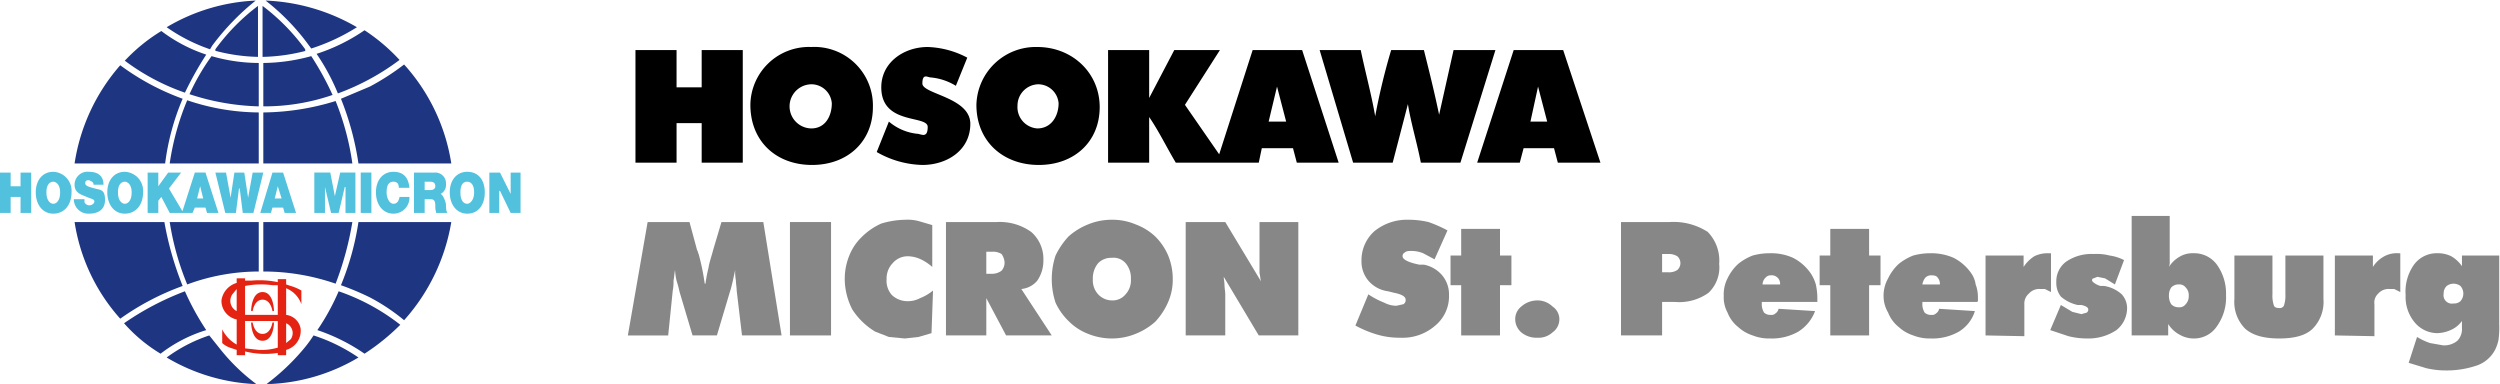 <?xml version="1.0" encoding="UTF-8"?>
<svg xmlns="http://www.w3.org/2000/svg" width="115.9mm" height="17.8mm" viewBox="0 0 328.5 50.3">
  <path d="M172,439.8a1.4,1.4,0,0,0-.6-2.1v2.6l.6-.5m-1.7-3.3v-3.8h-.7a10.9,10.9,0,0,0-3.6.1v3.8h4.3Zm0,4.4v-3.5H166V441l1.8.2a7.4,7.4,0,0,0,2.5-.3m-5.4-4.8v-2.9l-.4.5a1.5,1.5,0,0,0,.4,2.4m8.5-.9a3.5,3.5,0,0,0-2-2.1v3.5a2.2,2.2,0,0,1,1.9,1.8,2.6,2.6,0,0,1-1.9,2.8v.7h-1.1v-.3a10.9,10.9,0,0,1-4.3-.2v.5h-1.1v-.7l-.9-.3a2.9,2.9,0,0,1-1-.6v-1.8a4.6,4.6,0,0,0,1.9,2v-3.3a2.5,2.5,0,0,1-2-2.5,2.8,2.8,0,0,1,2-2.3v-.6H166v.3h.8a11.6,11.6,0,0,1,3.5.2v-.4h1.1v.7l.6.2a6.2,6.2,0,0,1,1.4.6Zm-3.8,2.4s-.2,1.5-1.3,1.5-1.3-1.5-1.3-1.5h-.2s0,2.4,1.5,2.4,1.5-2.4,1.5-2.4Zm-1.3-4c1.5,0,1.5,2.5,1.5,2.5h-.2s-.2-1.5-1.3-1.5-1.3,1.5-1.3,1.5h-.2s0-2.5,1.5-2.5" transform="translate(-133.8 -395.3)" style="fill:#e42313"></path>
  <path d="M198.1,417.9v5.3h1.3v-2.9h.1l1.4,2.9h1.3v-5.3h-1.3v2.8h0l-1.4-2.8Zm-2.9,4.1c-.4,0-.9-.3-.9-1.5s.5-1.4.9-1.4.9.3.9,1.4-.6,1.5-.9,1.5m0-4.2c-1.4,0-2.3,1.1-2.3,2.7s.9,2.8,2.3,2.8,2.3-1.1,2.3-2.8-.9-2.7-2.3-2.7m-5.6,2.4v-1.1h.7c.5,0,.7.2.7.6s-.4.5-.6.5Zm-1.4-2.3v5.3h1.4v-1.8h.8c.6,0,.6.5.6,1s.1.5.1.8h1.5c-.2-.2-.2-.9-.2-1.1s-.3-1.2-.7-1.4a1.3,1.3,0,0,0,.7-1.3,1.4,1.4,0,0,0-1.5-1.5Zm-2,2h1.4q-.2-2.1-2.1-2.1c-1.4,0-2.3,1.1-2.3,2.7s.9,2.8,2.3,2.8a2.1,2.1,0,0,0,2.1-2.2h-1.3c-.1.5-.3.9-.8.9s-.9-.7-.9-1.5.2-1.4.9-1.4.7.6.7.8m-5,3.3h1.4v-5.3h-1.4Zm-6.1-5.3v5.3h1.4v-3.4h0l.8,3.4h1l.8-3.4h.1v3.4h1.3v-5.3h-2l-.7,3.1h0l-.6-3.1Zm-4.3,3.4h-.9l.4-1.6h0Zm-1.2-3.4-1.6,5.3h1.4l.2-.7H171l.2.7h1.5l-1.7-5.3Zm-2.5,5.3,1.3-5.3H167l-.6,3.3h0l-.5-3.3h-1.3l-.5,3.3h0l-.6-3.3h-1.4l1.3,5.3h1.4l.4-3.2h.1l.4,3.2Zm-6.6-1.9h-.8l.4-1.6h0Zm-1.1-3.4-1.7,5.3h1.4l.3-.7h1.4l.2.7h1.5l-1.7-5.3Zm-6.2,0v5.3h1.4v-1.6l.4-.5,1.1,2.1h1.8L156,420l1.6-2.1h-1.7l-1.3,1.8h0v-1.8Zm-3,4.1c-.3,0-.9-.3-.9-1.5s.6-1.4.9-1.4.9.3.9,1.4-.5,1.5-.9,1.5m0-4.2c-1.4,0-2.3,1.1-2.3,2.7s.9,2.8,2.3,2.8,2.4-1.1,2.4-2.8a2.5,2.5,0,0,0-2.4-2.7m-5.3,3.6h-1.4a1.9,1.9,0,0,0,2,1.9c1,0,2.1-.4,2.1-1.8s-.6-1.3-1.3-1.5-1.3-.3-1.3-.7.3-.4.5-.4l.4.2a.5.5,0,0,1,.2.4h1.3c0-1.3-.9-1.7-1.9-1.7a1.7,1.7,0,0,0-1.9,1.7c0,1.1.9,1.3,1.6,1.6s1,.3,1,.6-.4.5-.6.5a.7.7,0,0,1-.7-.4v-.4m-4.1.6c-.3,0-.9-.3-.9-1.5s.6-1.4.9-1.4.9.3.9,1.4-.5,1.5-.9,1.5m0-4.2c-1.4,0-2.3,1.1-2.3,2.7s.9,2.8,2.3,2.8,2.4-1.1,2.4-2.8a2.5,2.5,0,0,0-2.4-2.7m-7,.1h1.4v1.8h1.3v-1.8h1.4v5.3h-1.4v-2.1h-1.3v2.1h-1.4Z" transform="translate(-133.8 -395.3)" style="fill:#52c1dd"></path>
  <path d="M174.4,401.2l.3.4a26.3,26.3,0,0,0,6-2.8,25.8,25.8,0,0,0-12-3.5,29.2,29.2,0,0,1,5.7,5.9m-.5.7v-.2a26.9,26.9,0,0,0-5.6-5.7v6.7a24.5,24.5,0,0,0,5.7-.8m-6.3.8V396a26.9,26.9,0,0,0-5.6,5.7v.2a23.7,23.7,0,0,0,5.7.8m-6.4-1,.3-.5a32.2,32.2,0,0,1,5.7-5.9,25,25,0,0,0-11.7,3.5,22.6,22.6,0,0,0,5.7,2.9m24.9,1.4a24.4,24.4,0,0,0-4.6-3.9,24.3,24.3,0,0,1-6.3,3.1,28.2,28.2,0,0,1,2.8,5.2,31.5,31.5,0,0,0,8.1-4.4m-8.8,4.6a39,39,0,0,0-2.8-5.1,24.5,24.5,0,0,1-6.3.9v5.7a27.5,27.5,0,0,0,9.1-1.5m-9.7,1.5v-5.7a22.5,22.5,0,0,1-6.2-.9,28.7,28.7,0,0,0-2.9,5,31.4,31.4,0,0,0,9.1,1.6m-9.7-1.8a44.7,44.7,0,0,1,2.8-5,20.3,20.3,0,0,1-5.9-3.1,22.8,22.8,0,0,0-4.8,3.9,28.8,28.8,0,0,0,7.9,4.2m16.9,31.9a17.3,17.3,0,0,1-1.5,2,29.1,29.1,0,0,1-4.7,4.4,24.8,24.8,0,0,0,12.1-3.5,22.8,22.8,0,0,0-5.9-2.9m3.3-5.8a29.9,29.9,0,0,1-2.8,5.1,24.8,24.8,0,0,1,6.2,3.1,28.9,28.9,0,0,0,4.7-3.8,27.6,27.6,0,0,0-8.1-4.4m-17.4,5.1a34.3,34.3,0,0,1-2.8-5.1,36.9,36.9,0,0,0-8,4.2,20.4,20.4,0,0,0,4.8,4,18.8,18.8,0,0,1,6-3.1m2,2.7-1.6-2a20,20,0,0,0-5.6,2.9,25,25,0,0,0,11.8,3.5,25.5,25.5,0,0,1-4.6-4.4m30.2-24.6a25.1,25.1,0,0,0-6.2-13,32.5,32.5,0,0,1-4.5,2.9l-3.8,1.6a37.4,37.4,0,0,1,2.3,8.5Zm-12.2,7.7a35.6,35.6,0,0,1-2.3,8.3,36.4,36.4,0,0,1,3.8,1.6,26,26,0,0,1,4.5,3,25.6,25.6,0,0,0,6.2-12.9Zm-.8-7.7a34.8,34.8,0,0,0-2.2-8.2,33.2,33.2,0,0,1-9.5,1.5v6.7Zm-11.7,7.7v6.5a29,29,0,0,1,9.5,1.6,41.2,41.2,0,0,0,2.2-8.1Zm-.6-7.7V410a29.8,29.8,0,0,1-9.4-1.6,34.2,34.2,0,0,0-2.3,8.3Zm-11.7,7.7a36.1,36.1,0,0,0,2.3,8.2,27.2,27.2,0,0,1,9.4-1.7v-6.5Zm-.6-7.7a31.8,31.8,0,0,1,2.3-8.5,32.2,32.2,0,0,1-8.2-4.4,25.3,25.3,0,0,0-6,12.9Zm-11.9,7.7a24.6,24.6,0,0,0,6,12.7,34.2,34.2,0,0,1,8.2-4.3,42.1,42.1,0,0,1-2.4-8.4Z" transform="translate(-133.8 -395.3)" style="fill:#1e3582"></path>
  <path d="M231.3,439.3l-.7-5.9c0-.4-.1-.9-.1-1.3a6.6,6.6,0,0,1-.1-1.4l-.3,1.4c-.1.4-.2.9-.4,1.5l-1.7,5.7h-3.2l-1.7-5.7a15.5,15.5,0,0,0-.4-1.5,7.8,7.8,0,0,1-.2-1.4c-.1.5-.1.9-.2,1.4a5.7,5.7,0,0,1-.1,1.3l-.6,5.9h-5.3l2.6-14.9h5.5l1,3.7c.1.1.1.3.2.5a30.1,30.1,0,0,1,.8,3.9h.1a19.1,19.1,0,0,1,.4-2.1c.1-.7.4-1.5.6-2.3l1.1-3.7h5.5l2.4,14.9Z" transform="translate(-133.8 -395.3)" style="fill:#878787"></path>
  <path d="M237.6,439.3V424.4H243v14.9Z" transform="translate(-133.8 -395.3)" style="fill:#878787"></path>
  <path d="M256.3,430.3a6.5,6.5,0,0,0-1.5-1,4.2,4.2,0,0,0-1.6-.4,2.6,2.6,0,0,0-2.1.9,2.9,2.9,0,0,0-.8,2.1,2.8,2.8,0,0,0,.7,2.1,3,3,0,0,0,2.1.8,3.4,3.4,0,0,0,1.6-.4,6.2,6.2,0,0,0,1.7-1l-.2,5.6-1.7.5-1.8.2-2.1-.2-1.8-.7a9.3,9.3,0,0,1-3-2.9,8.8,8.8,0,0,1-1-4,8.1,8.1,0,0,1,.6-3.1,7,7,0,0,1,1.7-2.5,8.5,8.5,0,0,1,2.5-1.7,11.3,11.3,0,0,1,3.2-.5,5.5,5.5,0,0,1,1.8.2l1.7.5Z" transform="translate(-133.8 -395.3)" style="fill:#878787"></path>
  <path d="M258.1,439.3V424.4h6.7a7.1,7.1,0,0,1,4.5,1.3,4.7,4.7,0,0,1,1.6,3.7,4.6,4.6,0,0,1-.8,2.7,3.1,3.1,0,0,1-2.1,1.1l4,6.1h-6l-2.6-4.9v4.9Zm5.3-11v2.9h.8a2.1,2.1,0,0,0,1.2-.4,1.6,1.6,0,0,0,.4-1.1,2.1,2.1,0,0,0-.4-1.1,2.1,2.1,0,0,0-1.2-.3Z" transform="translate(-133.8 -395.3)" style="fill:#878787"></path>
  <path d="M287.9,431.9a7.3,7.3,0,0,1-.6,3,9,9,0,0,1-1.7,2.6,8.7,8.7,0,0,1-2.6,1.6,8.3,8.3,0,0,1-6.2,0,7.3,7.3,0,0,1-2.6-1.7,8.1,8.1,0,0,1-1.7-2.4,9.9,9.9,0,0,1,0-6.2,10.1,10.1,0,0,1,1.7-2.5,8.7,8.7,0,0,1,2.6-1.6,8.1,8.1,0,0,1,3.1-.6,7.8,7.8,0,0,1,3.1.6,7.6,7.6,0,0,1,2.6,1.6,7.9,7.9,0,0,1,1.7,2.5A8.1,8.1,0,0,1,287.9,431.9Zm-8,2.8a2.2,2.2,0,0,0,1.8-.8,2.7,2.7,0,0,0,.7-2,3,3,0,0,0-.7-2.1,2.1,2.1,0,0,0-1.8-.7,2.4,2.4,0,0,0-1.8.7,3.1,3.1,0,0,0-.7,2.1,2.7,2.7,0,0,0,.7,2A2.5,2.5,0,0,0,279.9,434.7Z" transform="translate(-133.8 -395.3)" style="fill:#878787"></path>
  <path d="M289.6,439.3V424.4h5.2l4.7,7.8c-.1-.3-.1-.7-.2-1.1v-6.7h5.1v14.9h-5.2l-4.6-7.7c0,.3.1.7.1,1.1s.1.8.1,1.2v5.4Z" transform="translate(-133.8 -395.3)" style="fill:#878787"></path>
  <path d="M311.9,438l1.7-4.1a10.8,10.8,0,0,0,2.1,1.1,3.4,3.4,0,0,0,1.6.4l.9-.2a.6.6,0,0,0,.3-.6q0-.6-1.5-.9l-.8-.2a4.1,4.1,0,0,1-2.6-1.4,3.9,3.9,0,0,1-.9-2.6,5.1,5.1,0,0,1,1.7-3.9,6.8,6.8,0,0,1,4.5-1.5,11.5,11.5,0,0,1,2.6.3,17.4,17.4,0,0,1,2.5,1.1l-1.7,3.8-1.5-.8a4,4,0,0,0-1.5-.3c-.4,0-.7,0-.9.2a.5.5,0,0,0-.3.5c0,.4.7.8,2.2,1.1h.6a4.2,4.2,0,0,1,2.4,1.4,3.9,3.9,0,0,1,.9,2.6,5,5,0,0,1-1.8,4,6.5,6.5,0,0,1-4.6,1.6,10.3,10.3,0,0,1-3-.4A14.5,14.5,0,0,1,311.9,438Z" transform="translate(-133.8 -395.3)" style="fill:#878787"></path>
  <path d="M325.8,439.3v-6.6h-1.4v-3.9h1.4v-3.5h5.1v3.5h1.5v3.9h-1.5v6.6Z" transform="translate(-133.8 -395.3)" style="fill:#878787"></path>
  <path d="M332.9,437.2a2.1,2.1,0,0,1,.8-1.7,3.2,3.2,0,0,1,2.1-.8,2.8,2.8,0,0,1,2,.8,2,2,0,0,1,.9,1.7,2.1,2.1,0,0,1-.9,1.7,2.7,2.7,0,0,1-2,.7,3.1,3.1,0,0,1-2.1-.7A2.3,2.3,0,0,1,332.9,437.2Z" transform="translate(-133.8 -395.3)" style="fill:#878787"></path>
  <path d="M346.8,439.3V424.4h6.4a8.3,8.3,0,0,1,5,1.3,5.4,5.4,0,0,1,1.5,4.2,4.6,4.6,0,0,1-1.4,3.8,6.6,6.6,0,0,1-4.4,1.2h-1.7v4.4Zm5.4-10.7V431h.8a1.9,1.9,0,0,0,1.2-.3,1.2,1.2,0,0,0,0-1.8,2.1,2.1,0,0,0-1.2-.3Z" transform="translate(-133.8 -395.3)" style="fill:#878787"></path>
  <path d="M372.6,434.9h-7.3v.2a2.1,2.1,0,0,0,.3,1.2,1.2,1.2,0,0,0,.9.3.7.7,0,0,0,.6-.2.9.9,0,0,0,.4-.6l4.8.3a5.4,5.4,0,0,1-2.2,2.7,7,7,0,0,1-3.7.9,5.9,5.9,0,0,1-2.3-.4,5.2,5.2,0,0,1-1.9-1.1,4.5,4.5,0,0,1-1.4-1.9,4.2,4.2,0,0,1-.5-2.2,4.6,4.6,0,0,1,.5-2.3,6.2,6.2,0,0,1,1.4-1.9,7.2,7.2,0,0,1,1.9-1.1,8.5,8.5,0,0,1,2.3-.3,7,7,0,0,1,3,.6,6.3,6.3,0,0,1,2.3,2,5.2,5.2,0,0,1,.7,1.5,8.8,8.8,0,0,1,.2,1.7v.6Zm-7.2-2.3h2.3a1.1,1.1,0,0,0-1.2-1.2.9.9,0,0,0-.7.3A1.3,1.3,0,0,0,365.4,432.6Z" transform="translate(-133.8 -395.3)" style="fill:#878787"></path>
  <path d="M374.3,439.3v-6.6h-1.4v-3.9h1.4v-3.5h5.1v3.5h1.5v3.9h-1.5v6.6Z" transform="translate(-133.8 -395.3)" style="fill:#878787"></path>
  <path d="M393.6,434.9h-7.2v.2a2.1,2.1,0,0,0,.3,1.2,1.2,1.2,0,0,0,.9.3.7.7,0,0,0,.6-.2.9.9,0,0,0,.4-.6l4.7.3a4.8,4.8,0,0,1-2.1,2.7,7,7,0,0,1-3.7.9,5.9,5.9,0,0,1-2.3-.4,5.2,5.2,0,0,1-1.9-1.1,4.5,4.5,0,0,1-1.4-1.9,4.3,4.3,0,0,1-.6-2.2,4.6,4.6,0,0,1,.6-2.3,6.2,6.2,0,0,1,1.4-1.9,7.2,7.2,0,0,1,1.9-1.1,8.5,8.5,0,0,1,2.3-.3,7.3,7.3,0,0,1,3,.6,6.3,6.3,0,0,1,2.3,2,3.4,3.4,0,0,1,.6,1.5,4.7,4.7,0,0,1,.3,1.7v.4C393.7,434.8,393.7,434.8,393.6,434.9Zm-7.2-2.3h2.3a1.2,1.2,0,0,0-.3-.9c-.1-.2-.4-.3-.8-.3a1.1,1.1,0,0,0-.8.3A1.9,1.9,0,0,0,386.4,432.6Z" transform="translate(-133.8 -395.3)" style="fill:#878787"></path>
  <path d="M394.7,439.3V428.8h5v1.5a4.7,4.7,0,0,1,1.4-1.4,3.9,3.9,0,0,1,1.8-.4h.4v5.1l-.8-.4h-.6a1.8,1.8,0,0,0-1.5.6,1.7,1.7,0,0,0-.6,1.4v4.2Z" transform="translate(-133.8 -395.3)" style="fill:#878787"></path>
  <path d="M403.2,438.6l1.4-3.3,1.5.9,1.2.3.7-.2a.5.5,0,0,0,.2-.4q0-.4-.9-.6h-.5a5,5,0,0,1-2.2-1.1,2.9,2.9,0,0,1-.6-1.9,3.2,3.2,0,0,1,1.3-2.7,5.9,5.9,0,0,1,3.6-1,6.8,6.8,0,0,1,2.1.2,6,6,0,0,1,1.9.6l-1.2,3.2-1.3-.8-1-.2-.5.2c-.2,0-.2.2-.2.3s.4.5,1.1.7h.5a4.5,4.5,0,0,1,2.3,1.1,2.7,2.7,0,0,1,.7,1.8,3.7,3.7,0,0,1-1.4,2.9,6.6,6.6,0,0,1-3.8,1.1,10.1,10.1,0,0,1-2.5-.3Z" transform="translate(-133.8 -395.3)" style="fill:#878787"></path>
  <path d="M413.9,423.6h5v5.9a1.9,1.9,0,0,1-.1.8,4,4,0,0,1,1.5-1.4,3.3,3.3,0,0,1,1.7-.4,3.7,3.7,0,0,1,3.1,1.5,6.5,6.5,0,0,1,1.2,4,6.5,6.5,0,0,1-1.2,4.1,3.6,3.6,0,0,1-3.1,1.6,3.7,3.7,0,0,1-1.8-.5,4,4,0,0,1-1.5-1.4v1.5h-4.8Zm7.5,10.5a1.4,1.4,0,0,0-.4-1.1,1,1,0,0,0-.9-.4,1.3,1.3,0,0,0-1,.4,1.8,1.8,0,0,0-.3,1.1,2,2,0,0,0,.3,1.1,1.3,1.3,0,0,0,1,.4,1,1,0,0,0,.9-.4A1.5,1.5,0,0,0,421.4,434.1Z" transform="translate(-133.8 -395.3)" style="fill:#878787"></path>
  <path d="M427.4,428.8h5v5.1a4,4,0,0,0,.2,1.5c.1.2.3.3.7.3a.6.6,0,0,0,.6-.3,4,4,0,0,0,.2-1.5v-5.1h5v5.7a5,5,0,0,1-1.4,3.9c-.9.9-2.4,1.3-4.4,1.3s-3.5-.4-4.5-1.3a5,5,0,0,1-1.4-3.9Z" transform="translate(-133.8 -395.3)" style="fill:#878787"></path>
  <path d="M440.6,439.3V428.8h5v1.5a4,4,0,0,1,1.5-1.4,3.4,3.4,0,0,1,1.8-.4h.3v5.1l-.8-.4h-.6a1.8,1.8,0,0,0-1.5.6,1.6,1.6,0,0,0-.5,1.4v4.2Z" transform="translate(-133.8 -395.3)" style="fill:#878787"></path>
  <path d="M457.3,438.3v-.9a3.5,3.5,0,0,1-1.5,1.2,4.7,4.7,0,0,1-1.7.4,3.9,3.9,0,0,1-3-1.4,5.2,5.2,0,0,1-1.2-3.6,6.1,6.1,0,0,1,1.1-4,3.7,3.7,0,0,1,3.1-1.5,3.9,3.9,0,0,1,1.8.4,4.3,4.3,0,0,1,1.4,1.3v-1.4h4.9v9a12.2,12.2,0,0,1-.1,2.1,5.6,5.6,0,0,1-.4,1.2,4.3,4.3,0,0,1-2.3,2.1,12.2,12.2,0,0,1-4.2.7,10.9,10.9,0,0,1-2.6-.3l-2.3-.7,1.1-3.4a8.5,8.5,0,0,0,1.7.8l1.7.3a2.7,2.7,0,0,0,1.9-.6A2.2,2.2,0,0,0,457.3,438.3Zm-2.4-4.5a1.1,1.1,0,0,0,1.3,1.3,1.2,1.2,0,0,0,.9-.3,1.5,1.5,0,0,0,0-2,1.5,1.5,0,0,0-1.8,0A1.3,1.3,0,0,0,454.9,433.8Z" transform="translate(-133.8 -395.3)" style="fill:#878787"></path>
  <path d="M222.7,401.8v4.9H226v-4.9h5.4v14.8H226v-5.2h-3.3v5.2h-5.4V401.8Zm17.7-.4a7.7,7.7,0,0,0-8,7.6c0,4.8,3.4,7.9,8.1,7.9s8-3.1,8-7.6A7.7,7.7,0,0,0,240.4,401.4Zm0,10.7a2.9,2.9,0,0,1,.1-5.8,2.7,2.7,0,0,1,2.6,2.5C243.1,410.4,242.3,412.1,240.4,412.1Zm13.9.7a6.8,6.8,0,0,1-3.7-1.6l-1.6,4a12.6,12.6,0,0,0,6,1.7c3.2,0,6.3-1.9,6.3-5.4s-6.3-3.9-6.3-5.3.7-.8,1.1-.8a7.6,7.6,0,0,1,3.3,1.1l1.5-3.7a11.9,11.9,0,0,0-5.2-1.4c-3.1,0-6.1,2-6.1,5.3,0,5,6.1,3.6,6.1,5.2s-.9.9-1.4.9Zm15.8-11.4a7.8,7.8,0,0,0-8,7.6c0,4.8,3.5,7.9,8.2,7.9s8-3.1,8-7.6S274.7,401.4,270.1,401.4Zm0,10.7a2.8,2.8,0,0,1-2.6-3,2.8,2.8,0,0,1,2.7-2.8,2.7,2.7,0,0,1,2.7,2.5C272.9,410.4,272,412.1,270.1,412.1Zm34.8-10.3h-6.5L294,415.5l-4.5-6.5,4.6-7.2h-6l-3.3,6.3v-6.3h-5.4v14.8h5.4v-6c1.3,1.9,2.3,4,3.5,6h10.9l.4-1.9h4.1l.5,1.9h5.5Zm-4.4,9.4,1.1-4.6,1.2,4.6Zm12.1-9.4h-5.4l4.4,14.8h5.2l2-7.7c.4,2.5,1.2,5.1,1.7,7.7h5.2l4.6-14.8h-5.5l-1.9,8.5c-.6-2.9-1.3-5.7-2-8.5h-4.3a84.8,84.8,0,0,0-2.1,8.7c-.5-2.9-1.3-5.8-1.9-8.7Zm26.6,0h-6.5l-4.8,14.8h5.6l.5-1.9h4l.5,1.9h5.6Zm-4.3,9.4,1-4.6,1.2,4.6Z" transform="translate(-133.8 -395.3)"></path>
</svg>
